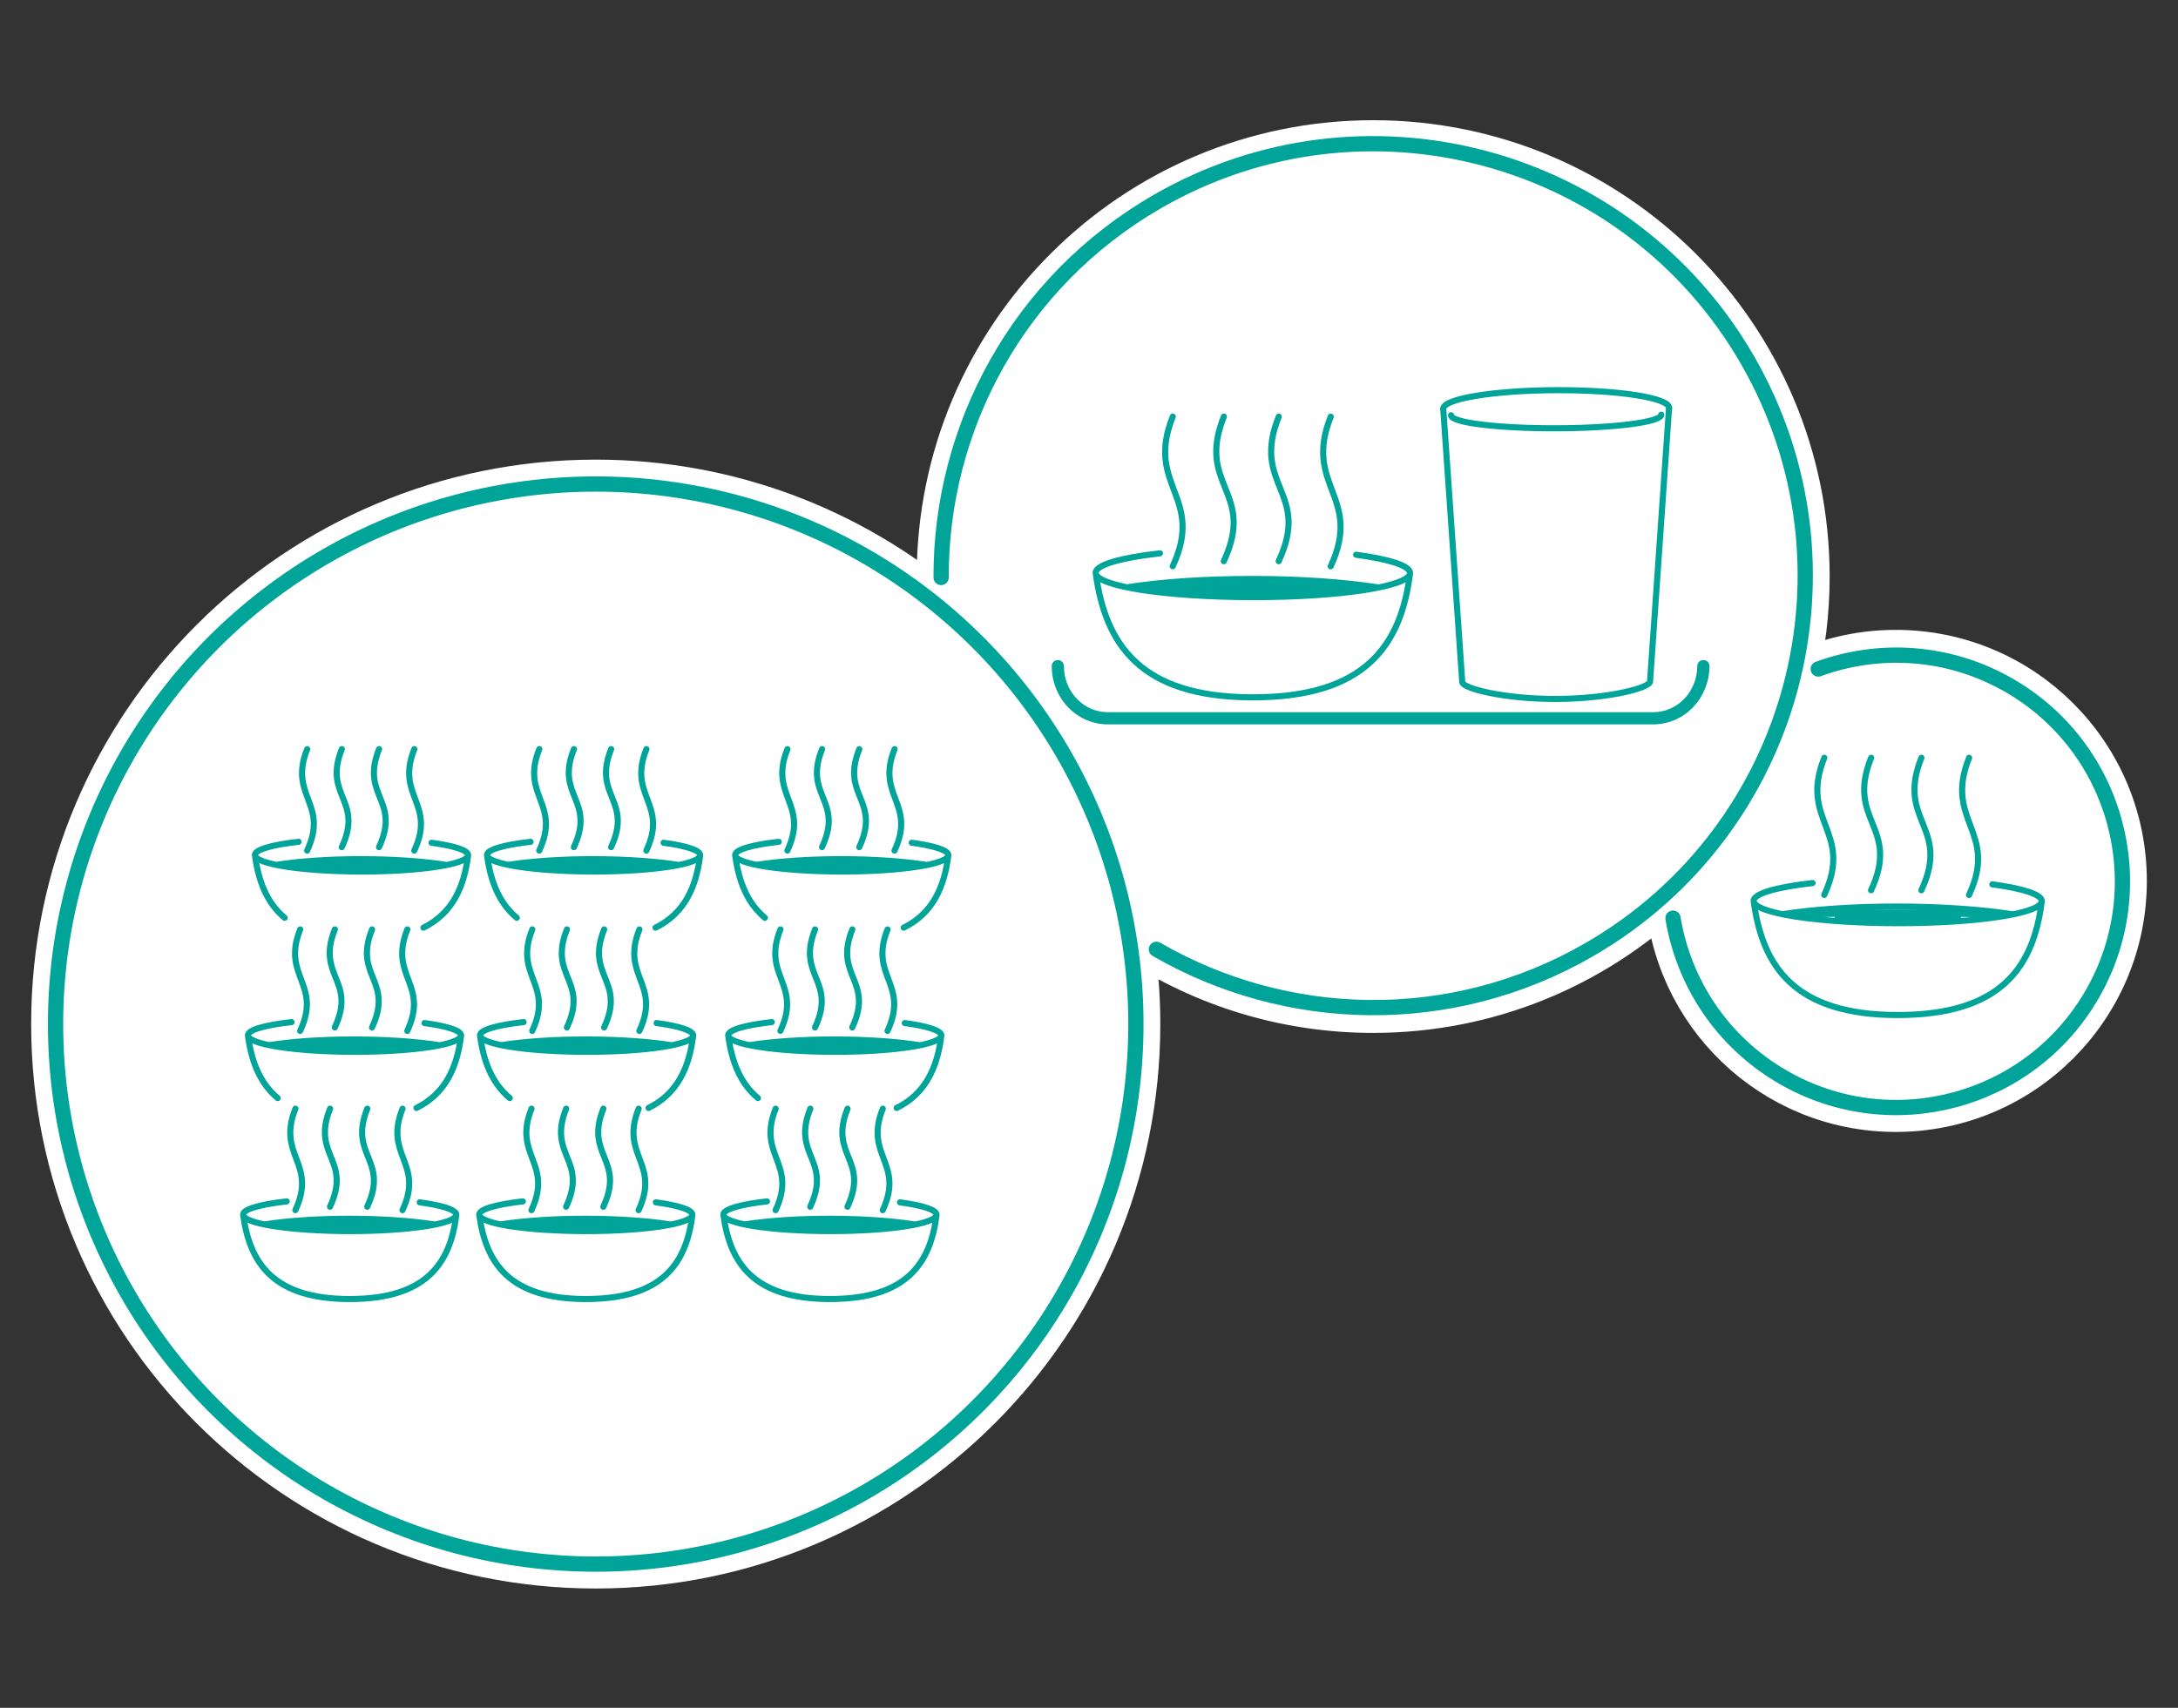 <?xml version="1.0" encoding="UTF-8"?> <svg xmlns="http://www.w3.org/2000/svg" xmlns:xlink="http://www.w3.org/1999/xlink" version="1.1" x="0px" y="0px" viewBox="0 0 714 560" xml:space="preserve"><rect x="0" y="0" width="714" height="560" fill="#333333" stroke="none"/> <g id="Ebene_3"> </g> <g id="Ebene_1"> <g> <path fill="#FFFFFF" stroke="#FFFFFF" stroke-width="16" stroke-linecap="round" stroke-linejoin="round" d="M621.47,214.537 c-12.127,0-23.565,2.923-33.677,8.075c2.614-10.759,4.01-21.994,4.01-33.557c0-78.226-63.414-141.64-141.64-141.64 s-141.64,63.415-141.64,141.64c0,3.683,0.141,7.333,0.417,10.946c-30.755-25.766-70.385-41.287-113.645-41.287 c-97.799,0-177.082,79.282-177.082,177.082c0,97.799,79.282,177.081,177.082,177.081s177.082-79.282,177.082-177.081 c0-10.258-0.883-20.31-2.558-30.09c22.83,15.754,50.507,24.988,80.344,24.988c37.572,0,71.723-14.635,97.076-38.509 c1.745,39.495,34.306,70.981,74.231,70.981c41.043,0,74.316-33.272,74.316-74.315C695.786,247.809,662.514,214.537,621.47,214.537 z"></path> <circle fill="none" stroke="#00A498" stroke-width="5" stroke-linecap="round" stroke-linejoin="round" cx="195.296" cy="335.797" r="177.082"></circle> <path fill="none" stroke="#00A498" stroke-width="5" stroke-linecap="round" stroke-linejoin="round" d="M596.059,219.375 c19.926-7.301,42.823-6.043,62.635,5.395c35.47,20.478,47.623,65.835,27.145,101.305c-20.479,35.471-65.837,47.622-101.305,27.145 c-20.008-11.552-32.597-31.018-36.092-52.161"></path> <path fill="none" stroke="#00A498" stroke-width="5" stroke-linecap="round" stroke-linejoin="round" d="M379.098,311.283 c42.406,24.542,96.394,26.379,141.873,0.122c67.733-39.106,90.943-125.716,51.835-193.452 C533.701,50.22,447.088,27.012,379.355,66.118c-45.576,26.313-70.991,74.134-70.831,123.243"></path> <path fill="none" stroke="#00A498" stroke-width="2" stroke-linecap="round" stroke-linejoin="round" d="M645.493,293.459 c9.749-20.921-8.36-24.159,0.025-44.975 M629.87,291.922c9.749-20.919-8.362-22.625,0.025-43.444 M613.381,291.919 c9.747-20.919-8.36-22.625,0.025-43.444 M598.027,293.449c9.747-20.921-8.364-24.159,0.025-44.975 M574.886,295.409 c2.877,21.37,13.239,37.424,47.206,37.424c33.967,0,44.564-15.751,47.256-37.355 M574.886,295.411 c-0.019,4.022,21.136,7.286,47.233,7.306c26.079,0.021,47.217-3.229,47.226-7.242 M594.194,289.557 c-11.709,1.316-19.312,3.448-19.315,5.852 M669.339,295.475c0.009-2.192-6.269-4.156-16.21-5.497 M602.369,300.399 c8.184,0.618,14.802,0.71,19.75,0.715c7.073,0.007,13.783-0.244,19.803-0.692 M622.119,299.295 c-14.343-0.016-27.054,0.742-37.383,0.41c9.961-1.533,23.035-2.459,37.369-2.446c14.339,0.014,27.421,0.957,37.382,2.503 C649.074,300.037,636.453,299.309,622.119,299.295z"></path> <g> <path fill="none" stroke="#00A498" stroke-width="2" stroke-linecap="round" stroke-linejoin="round" d="M133.517,338.037 c7.214-15.477-6.185-17.873,0.02-33.274 M121.957,336.901c7.211-15.477-6.188-16.739,0.018-32.141 M109.756,336.899 c7.211-15.477-6.185-16.739,0.018-32.143 M98.398,338.03c7.211-15.477-6.187-17.873,0.018-33.276 M136.519,363.303 c9.529-4.697,13.341-13.305,14.643-23.771 M81.277,339.482c1.121,8.346,3.791,15.595,9.751,20.58 M81.277,339.482 c-0.014,2.976,15.638,5.389,34.944,5.406c19.294,0.015,34.934-2.391,34.94-5.359 M95.564,335.151 c-8.663,0.972-14.288,2.552-14.292,4.331 M151.159,339.529c0.006-1.623-4.638-3.076-11.993-4.066 M101.613,343.173 c6.054,0.458,10.952,0.527,14.611,0.53c5.233,0.006,10.197-0.179,14.651-0.511 M116.223,342.357 c-10.612-0.011-20.015,0.548-27.655,0.303c7.369-1.134,17.042-1.819,27.648-1.81c10.612,0.011,20.288,0.709,27.658,1.851 C136.165,342.905,126.829,342.365,116.223,342.357z"></path> <path fill="none" stroke="#00A498" stroke-width="2" stroke-linecap="round" stroke-linejoin="round" d="M209.6,338.037 c7.211-15.477-6.184-17.873,0.02-33.274 M198.041,336.901c7.21-15.477-6.187-16.739,0.018-32.141 M185.841,336.899 c7.211-15.477-6.185-16.739,0.018-32.143 M174.484,338.03c7.21-15.477-6.188-17.873,0.017-33.276 M212.604,363.303 c9.531-4.697,13.341-13.305,14.643-23.771 M157.361,339.482c1.122,8.346,3.792,15.595,9.753,20.58 M157.361,339.482 c-0.012,2.976,15.638,5.389,34.946,5.406c19.294,0.015,34.934-2.391,34.94-5.359 M171.647,335.151 c-8.663,0.972-14.286,2.552-14.291,4.331 M227.245,339.529c0.005-1.623-4.639-3.076-11.994-4.066 M177.695,343.173 c6.055,0.458,10.953,0.527,14.612,0.53c5.233,0.006,10.195-0.179,14.651-0.511 M192.307,342.357 c-10.612-0.011-20.017,0.548-27.657,0.303c7.369-1.134,17.045-1.819,27.649-1.81c10.612,0.011,20.289,0.709,27.655,1.851 C212.25,342.905,202.914,342.365,192.307,342.357z"></path> <path fill="none" stroke="#00A498" stroke-width="2" stroke-linecap="round" stroke-linejoin="round" d="M290.95,338.037 c7.213-15.477-6.184-17.873,0.02-33.274 M279.391,336.901c7.211-15.477-6.188-16.739,0.018-32.141 M267.19,336.899 c7.211-15.477-6.184-16.739,0.02-32.143 M255.831,338.03c7.213-15.477-6.187-17.873,0.018-33.276 M293.953,363.303 c9.531-4.697,13.345-13.305,14.644-23.771 M238.711,339.482c1.122,8.346,3.792,15.595,9.753,20.58 M238.711,339.482 c-0.012,2.976,15.64,5.389,34.946,5.406c19.296,0.015,34.934-2.391,34.94-5.359 M252.997,335.151 c-8.661,0.972-14.288,2.552-14.291,4.331 M308.592,339.529c0.008-1.623-4.638-3.076-11.993-4.066 M259.045,343.173 c6.055,0.458,10.952,0.527,14.612,0.53c5.233,0.006,10.197-0.179,14.651-0.511 M273.657,342.357 c-10.612-0.011-20.015,0.548-27.655,0.303c7.369-1.134,17.044-1.819,27.647-1.81c10.61,0.011,20.289,0.709,27.657,1.851 C293.599,342.905,284.264,342.365,273.657,342.357z"></path> </g> <g> <path fill="none" stroke="#00A498" stroke-width="2" stroke-linecap="round" stroke-linejoin="round" d="M135.807,278.92 c7.213-15.477-6.184-17.873,0.02-33.276 M124.248,277.783c7.211-15.477-6.188-16.739,0.017-32.141 M112.047,277.781 c7.211-15.477-6.184-16.739,0.018-32.143 M100.688,278.913c7.211-15.477-6.187-17.873,0.018-33.276 M138.809,304.185 c9.531-4.697,13.343-13.305,14.644-23.771 M83.568,280.362c1.122,8.347,3.792,15.595,9.753,20.582 M83.568,280.365 c-0.012,2.975,15.64,5.388,34.946,5.406c19.296,0.012,34.934-2.391,34.94-5.359 M97.854,276.033 c-8.661,0.974-14.288,2.552-14.291,4.33 M153.449,280.41c0.006-1.623-4.638-3.074-11.993-4.066 M103.902,284.055 c6.055,0.456,10.952,0.525,14.612,0.528c5.233,0.005,10.197-0.179,14.651-0.511 M118.514,283.238 c-10.612-0.011-20.014,0.548-27.655,0.303c7.369-1.134,17.044-1.819,27.648-1.81c10.61,0.011,20.289,0.71,27.657,1.851 C138.456,283.786,129.119,283.247,118.514,283.238z"></path> <path fill="none" stroke="#00A498" stroke-width="2" stroke-linecap="round" stroke-linejoin="round" d="M211.892,278.92 c7.211-15.477-6.187-17.873,0.018-33.276 M200.331,277.783c7.211-15.477-6.187-16.739,0.017-32.141 M188.132,277.781 c7.211-15.477-6.185-16.739,0.018-32.143 M176.773,278.913c7.211-15.477-6.187-17.873,0.02-33.276 M214.894,304.185 c9.529-4.697,13.341-13.305,14.644-23.771 M159.651,280.362c1.124,8.347,3.792,15.595,9.753,20.582 M159.651,280.365 c-0.012,2.975,15.638,5.388,34.948,5.406c19.291,0.012,34.934-2.391,34.94-5.359 M173.938,276.033 c-8.663,0.974-14.286,2.552-14.291,4.33 M229.534,280.41c0.006-1.623-4.638-3.074-11.991-4.066 M179.987,284.055 c6.054,0.456,10.952,0.525,14.612,0.528c5.232,0.005,10.195-0.179,14.651-0.511 M194.599,283.238 c-10.613-0.011-20.017,0.548-27.658,0.303c7.369-1.134,17.045-1.819,27.649-1.81c10.61,0.011,20.288,0.71,27.657,1.851 C214.541,283.786,205.203,283.247,194.599,283.238z"></path> <path fill="none" stroke="#00A498" stroke-width="2" stroke-linecap="round" stroke-linejoin="round" d="M293.241,278.92 c7.213-15.477-6.184-17.873,0.021-33.276 M281.681,277.783c7.211-15.477-6.187-16.739,0.018-32.141 M269.48,277.781 c7.211-15.477-6.184-16.739,0.02-32.143 M258.125,278.913c7.211-15.477-6.188-17.873,0.017-33.276 M296.243,304.185 c9.532-4.697,13.343-13.305,14.646-23.771 M241.002,280.362c1.122,8.347,3.792,15.595,9.754,20.582 M241.002,280.365 c-0.012,2.975,15.638,5.388,34.946,5.406c19.296,0.012,34.934-2.391,34.941-5.359 M255.288,276.033 c-8.663,0.974-14.286,2.552-14.289,4.33 M310.884,280.41c0.006-1.623-4.639-3.074-11.993-4.066 M261.337,284.055 c6.054,0.456,10.952,0.525,14.611,0.528c5.233,0.005,10.195-0.179,14.652-0.511 M275.948,283.238 c-10.612-0.011-20.015,0.548-27.655,0.303c7.369-1.134,17.044-1.819,27.649-1.81c10.61,0.011,20.288,0.71,27.657,1.851 C295.891,283.786,286.555,283.247,275.948,283.238z"></path> </g> <g> <path fill="none" stroke="#00A498" stroke-width="2" stroke-linecap="round" stroke-linejoin="round" d="M131.944,396.824 c7.213-15.476-6.185-17.87,0.018-33.273 M120.386,395.688c7.211-15.477-6.188-16.737,0.018-32.14 M108.185,395.688 c7.211-15.477-6.184-16.74,0.02-32.143 M96.827,396.819c7.211-15.476-6.187-17.873,0.02-33.274 M79.705,398.271 c2.128,15.813,9.794,27.687,34.926,27.687c25.127,0,32.971-11.651,34.961-27.638 M79.705,398.272 c-0.012,2.975,15.638,5.389,34.946,5.406c19.293,0.014,34.932-2.393,34.938-5.359 M93.991,393.939 c-8.663,0.975-14.288,2.554-14.291,4.331 M149.588,398.318c0.008-1.623-4.636-3.076-11.993-4.066 M100.042,401.962 c6.054,0.458,10.948,0.527,14.611,0.53c5.233,0.006,10.197-0.179,14.649-0.511 M114.653,401.146 c-10.613-0.012-20.015,0.548-27.657,0.303c7.369-1.135,17.044-1.819,27.649-1.811c10.61,0.012,20.289,0.709,27.655,1.851 C134.594,401.694,125.257,401.155,114.653,401.146z"></path> <path fill="none" stroke="#00A498" stroke-width="2" stroke-linecap="round" stroke-linejoin="round" d="M209.346,396.824 c7.211-15.476-6.185-17.87,0.018-33.273 M197.785,395.688c7.211-15.477-6.187-16.737,0.018-32.14 M185.587,395.688 c7.211-15.477-6.185-16.74,0.018-32.143 M174.228,396.819c7.211-15.476-6.188-17.873,0.017-33.274 M157.107,398.271 c2.13,15.813,9.796,27.687,34.926,27.687s32.971-11.651,34.963-27.638 M157.107,398.272c-0.014,2.975,15.637,5.389,34.946,5.406 c19.293,0.014,34.934-2.393,34.94-5.359 M171.393,393.939c-8.663,0.975-14.286,2.554-14.291,4.331 M226.99,398.318 c0.006-1.623-4.638-3.076-11.993-4.066 M177.441,401.962c6.055,0.458,10.953,0.527,14.612,0.53 c5.233,0.006,10.195-0.179,14.651-0.511 M192.053,401.146c-10.613-0.012-20.017,0.548-27.657,0.303 c7.369-1.135,17.044-1.819,27.649-1.811c10.61,0.012,20.288,0.709,27.655,1.851C211.995,401.694,202.658,401.155,192.053,401.146 z"></path> <path fill="none" stroke="#00A498" stroke-width="2" stroke-linecap="round" stroke-linejoin="round" d="M289.379,396.824 c7.213-15.476-6.184-17.87,0.02-33.273 M277.82,395.688c7.213-15.477-6.187-16.737,0.02-32.14 M265.619,395.688 c7.211-15.477-6.184-16.74,0.021-32.143 M254.262,396.819c7.211-15.476-6.188-17.873,0.017-33.274 M237.139,398.271 c2.13,15.813,9.794,27.687,34.926,27.687s32.971-11.651,34.961-27.638 M237.139,398.272c-0.012,2.975,15.638,5.389,34.948,5.406 c19.293,0.014,34.931-2.393,34.937-5.359 M251.426,393.939c-8.663,0.975-14.286,2.554-14.289,4.331 M307.023,398.318 c0.006-1.623-4.636-3.076-11.994-4.066 M257.474,401.962c6.054,0.458,10.952,0.527,14.614,0.53 c5.233,0.006,10.192-0.179,14.647-0.511 M272.088,401.146c-10.615-0.012-20.017,0.548-27.657,0.303 c7.369-1.135,17.042-1.819,27.648-1.811c10.612,0.012,20.289,0.709,27.657,1.851 C292.028,401.694,282.692,401.155,272.088,401.146z"></path> </g> <g> <path fill="none" stroke="#00A498" stroke-width="4" stroke-linecap="round" stroke-linejoin="round" d="M558.412,218.417 c-0.043,9.459-7.346,17.104-16.363,17.104H363.121c-9.016,0.011-16.357-7.661-16.341-17.088"></path> <path fill="none" stroke="#00A498" stroke-width="2" stroke-linecap="round" stroke-linejoin="round" d="M473.132,134.058 l0.005-0.04c0.022-3.282,16.587-6.005,37.028-6.075c20.45-0.082,37.017,2.504,36.99,5.791v0.038"></path> <path fill="none" stroke="#00A498" stroke-width="2" stroke-linecap="round" stroke-linejoin="round" d="M544.602,135.98 l-0.005,0.029c-0.019,2.4-15.438,4.383-34.468,4.425c-19.038,0.05-34.463-1.848-34.439-4.251v-0.027"></path> <path fill="none" stroke="#00A498" stroke-width="2" stroke-linecap="round" stroke-linejoin="round" d="M473.132,134.058 l6.224,89.545c-0.021,2.147,13.763,5.632,30.776,5.587c17.005-0.038,30.785-3.598,30.801-5.743l6.222-89.713"></path> <path fill="none" stroke="#00A498" stroke-width="2" stroke-linecap="round" stroke-linejoin="round" d="M436.229,185.697 c10.636-22.825-9.121-26.358,0.027-49.073 M419.182,184.021c10.634-22.825-9.125-24.686,0.026-47.401 M401.189,184.017 c10.634-22.825-9.121-24.686,0.027-47.401 M384.439,185.686c10.634-22.825-9.125-26.358,0.026-49.073 M359.189,187.825 c3.138,23.318,14.446,40.833,51.505,40.833c37.059,0,48.625-17.184,51.56-40.758 M359.189,187.828 c-0.018,4.388,23.062,7.947,51.537,7.973c28.451,0.021,51.519-3.525,51.528-7.903 M380.258,181.439 c-12.776,1.435-21.07,3.763-21.075,6.386 M462.248,187.896c0.01-2.392-6.84-4.535-17.686-5.997 M379.182,193.658 c13.065,0.986,23.633,1.135,31.531,1.143c11.292,0.011,22.001-0.387,31.616-1.103 M379.182,193.087 c19.286,0.026,31.531-0.901,31.531-0.901s17.191,0.727,31.616,0.941 M410.726,190.913c-15.649-0.017-29.52,1.963-40.788,1.601 c10.865-1.673,25.133-2.682,40.772-2.669c15.647,0.015,29.92,1.046,40.788,2.73C440.135,192.875,426.367,190.925,410.726,190.913 z M379.182,193.658c13.233,0.985,23.727-0.008,31.531,0c11.292,0.012,22.001,0.756,31.616,0.04"></path> </g> </g> </g> <g id="Ebene_2" display="none"> </g> </svg> 